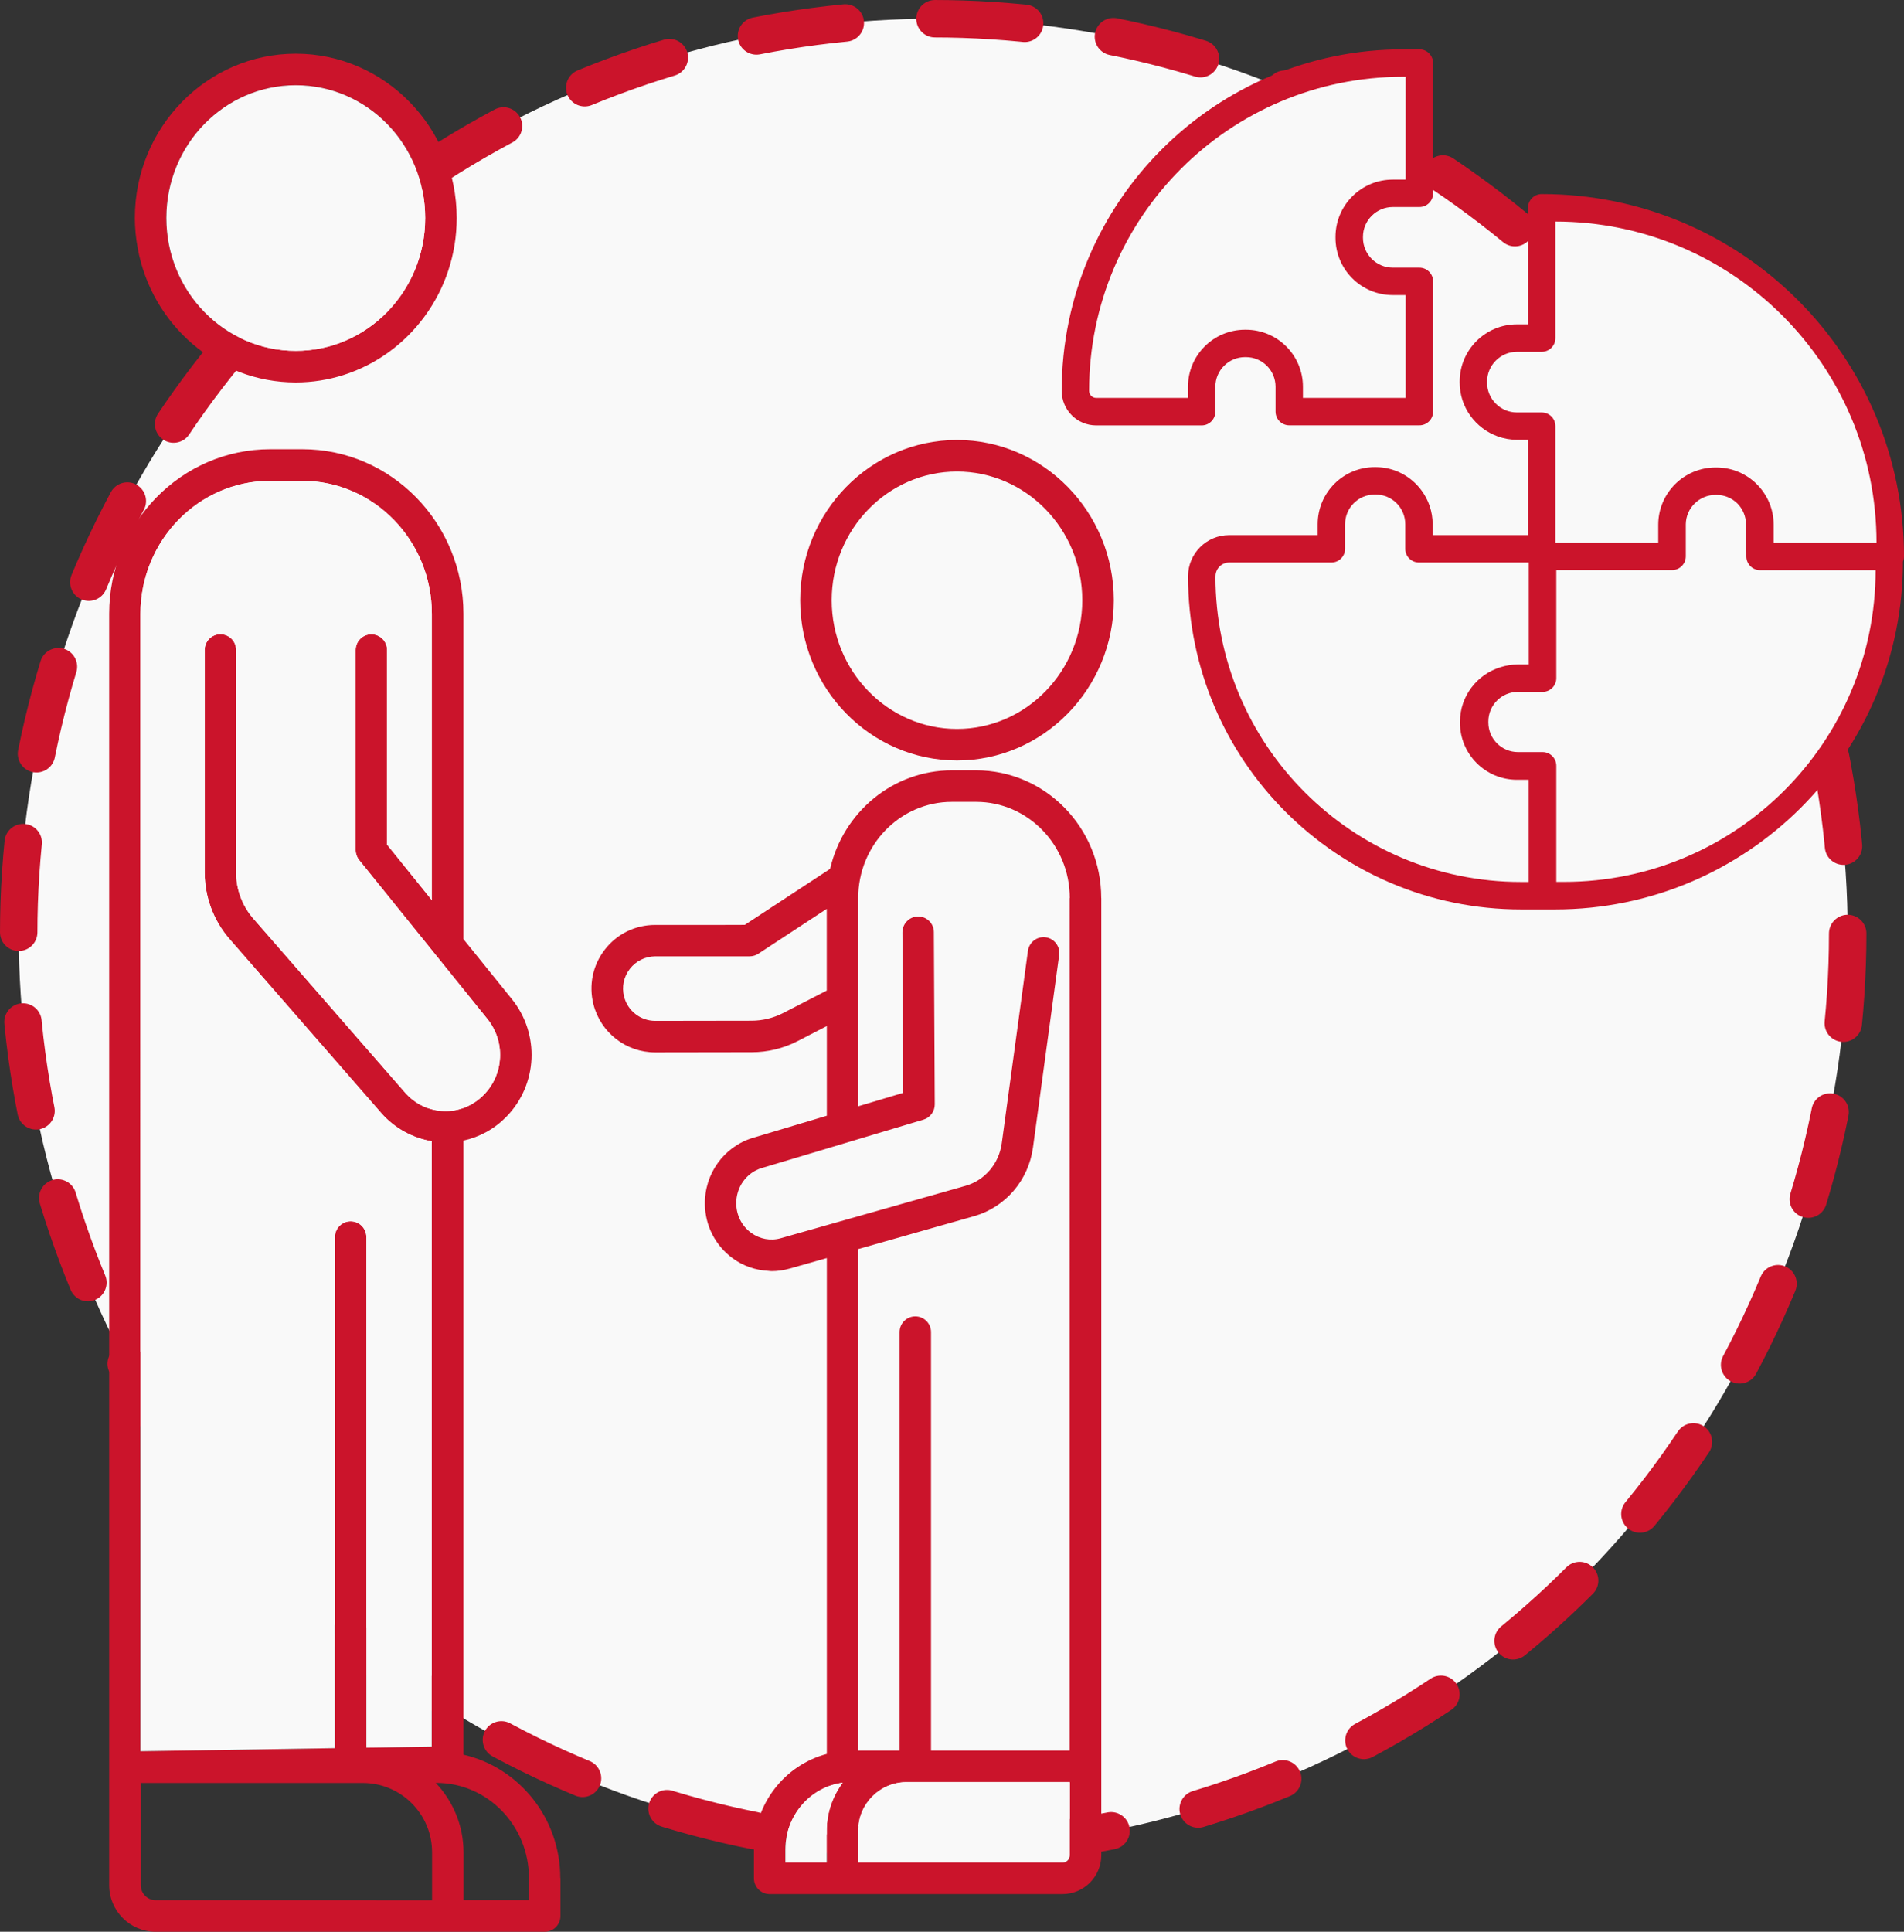 <svg xmlns="http://www.w3.org/2000/svg" id="Capa_1" viewBox="0 0 254.38 258.01"><rect x="0" y="0" width="254.38" height="258.01" fill="#333333" stroke="none"/><defs><style>.cls-1{fill:#cb142b;}.cls-2{fill:none;stroke:#cb142b;stroke-dasharray:0 0 12 12;stroke-linecap:round;stroke-linejoin:round;stroke-width:5px;}.cls-3{fill:#f9f9f9;}</style></defs><g><circle class="cls-3" cx="124.68" cy="124.68" r="122.18"></circle><circle class="cls-2" cx="124.68" cy="124.68" r="122.18"></circle></g><g><path class="cls-1" d="M158.73,76.97h0c0-3.04,2.46-5.5,5.5-5.5h11.82v-1.46c0-4.21,3.41-7.62,7.62-7.62h.12c2.52,0,4.74,1.23,6.13,3.11,.93,1.26,1.49,2.82,1.49,4.51v1.46h12.74v-12.73h-1.48c-.9,0-1.76-.16-2.56-.45-2.96-1.06-5.09-3.88-5.09-7.2v-.12c0-4.23,3.43-7.65,7.65-7.65h1.48v-15.57c0-1.01,.82-1.83,1.83-1.83h.02c26.72,0,48.38,21.66,48.38,48.38h0c0,.25-.05,.48-.14,.7h0c0,25.67-20.81,46.47-46.47,46.47h-.88s-.81,0-.81,0h-2.85c-24.58,0-44.5-19.92-44.5-44.5Z"></path><path class="cls-3" d="M162.39,76.97h0c0,22.55,18.28,40.83,40.83,40.83h1.02v-13.65h-1.56c-4.21,0-7.62-3.41-7.62-7.62v-.12c0-3.45,2.31-6.37,5.46-7.31,.72-.22,1.48-.35,2.27-.35h1.46v-13.62h-14.67c-1.01,0-1.83-.82-1.83-1.83v-3.29c0-2.19-1.77-3.96-3.96-3.96h-.12c-2.19,0-3.96,1.77-3.96,3.96v3.29c0,1.01-.82,1.83-1.83,1.83h-13.65c-1.01,0-1.83,.82-1.83,1.83Z"></path><path class="cls-3" d="M205.98,55.09c1.01,0,1.83,.82,1.83,1.83v15.57h13.74v-2.4c0-4.23,3.43-7.65,7.65-7.65h.12c4.23,0,7.65,3.43,7.65,7.65v2.4h13.74c0-23.69-19.21-42.9-42.9-42.9h0v15.57c0,1.01-.82,1.83-1.83,1.83h-3.31c-2.2,0-3.99,1.79-3.99,3.99v.12c0,2.2,1.79,3.99,3.99,3.99h3.31Z"></path><path class="cls-3" d="M250.58,76.15h0s-15.43,0-15.43,0c-1.01,0-1.83-.82-1.83-1.83v-.59c-.03-.14-.05-.28-.05-.42v-3.29c0-1.07-.43-2.03-1.12-2.75-.72-.72-1.72-1.17-2.82-1.17h-.12c-2.18,0-3.95,1.75-3.98,3.92v3.28s0,.04,0,.07v.94c0,1.01-.82,1.83-1.83,1.83h-15.47v14.44c0,1.01-.82,1.83-1.83,1.83h-3.29c-2.19,0-3.96,1.77-3.96,3.96v.12c0,2.19,1.77,3.96,3.96,3.96h3.29c1.01,0,1.83,.82,1.83,1.83v15.51h1.01c23,0,41.65-18.65,41.65-41.65Z"></path><path class="cls-1" d="M146.46,56.82c-2.55,0-4.61-2.06-4.61-4.61h0c0-25.19,20.42-45.62,45.62-45.62h2.17c1.01,0,1.83,.82,1.83,1.83V25.82c0,1.01-.82,1.83-1.83,1.83h-3.55c-2.2,0-3.99,1.79-3.99,3.99v.12c0,2.2,1.79,3.99,3.99,3.99h3.55c1.01,0,1.83,.82,1.83,1.83v17.4c0,1.01-.82,1.83-1.83,1.83h-17.39c-1.01,0-1.83-.82-1.83-1.83v-3.32c0-2.19-1.77-3.96-3.96-3.96h-.12c-2.19,0-3.96,1.77-3.96,3.96v3.31h0c0,1.03-.82,1.85-1.83,1.85h-14.09Z"></path><path class="cls-3" d="M146.46,53.15h12.26v-1.49c0-4.21,3.41-7.62,7.62-7.62h.12c4.21,0,7.62,3.41,7.62,7.62v1.49h13.72v-13.74h-1.72c-4.23,0-7.65-3.43-7.65-7.65v-.12c0-4.23,3.43-7.65,7.65-7.65h1.72V10.25h-.34c-23.17,0-41.95,18.78-41.95,41.95h0c0,.52,.42,.95,.95,.95Z"></path></g><path class="cls-1" d="M74.88,250.83v5.08c0,1.16-.94,2.1-2.1,2.1H20.8c-3.42,0-6.21-2.78-6.21-6.21V81.97c0-12.11,9.65-21.97,21.51-21.97h4.31c11.86,0,21.51,9.86,21.51,21.97v43.46l6.47,8.01c3.77,4.67,3.46,11.42-.73,15.71-1.6,1.64-3.58,2.72-5.74,3.19v82.02c7.39,1.69,12.94,8.43,12.94,16.48Zm-17.15-3.43c0-5.11-4.15-9.26-9.26-9.26H18.81v13.66c0,1.1,.9,2,2,2H57.73v-6.4Zm0-94.97c-2.6-.42-5.02-1.75-6.79-3.77l-20.26-23.23c-2.15-2.46-3.33-5.63-3.33-8.92v-29.71c0-1.16,.94-2.1,2.1-2.1s2.1,.94,2.1,2.1v29.71c0,2.28,.81,4.46,2.29,6.16l20.26,23.23c1.35,1.55,3.2,2.43,5.22,2.49,2,.07,3.9-.72,5.33-2.18,2.7-2.76,2.9-7.11,.47-10.12l-17.13-21.22c-.3-.37-.47-.84-.47-1.32v-26.74c0-1.16,.94-2.1,2.1-2.1s2.1,.94,2.1,2.1v26l5.98,7.41v-38.24c0-9.79-7.76-17.76-17.31-17.76h-4.31c-9.54,0-17.31,7.97-17.31,17.76V233.9l25.98-.41v-68.27c0-1.16,.94-2.1,2.1-2.1s2.1,.94,2.1,2.1v68.21l8.73-.14v-80.86Zm12.94,98.39c0-6.99-5.54-12.69-12.35-12.69h-.1c2.29,2.42,3.71,5.67,3.71,9.26v6.4h8.73v-2.97ZM18.4,33.13c-.24-1.3-.38-2.64-.38-4.01,0-12.11,9.64-21.95,21.5-21.95s21.5,9.85,21.5,21.95c0,9.84-6.37,18.19-15.12,20.97-2.02,.64-4.16,.99-6.38,.99-10.51,0-19.27-7.75-21.12-17.94Zm3.83-4.01c0,9.78,7.75,17.74,17.29,17.74s17.29-7.96,17.29-17.74-7.75-17.74-17.29-17.74-17.29,7.96-17.29,17.74Zm124.91,90.83v127.84c0,2.86-2.33,5.19-5.19,5.19h-39.12c-1.16,0-2.1-.94-2.1-2.1v-3.82c0-6.16,4.15-11.33,9.74-12.8v-66.23l-4.98,1.41c-.8,.23-1.61,.34-2.41,.34-.15,0-.3-.03-.45-.04-1.7-.09-3.35-.65-4.77-1.7-2.27-1.68-3.62-4.28-3.68-7.14-.09-4.1,2.54-7.76,6.4-8.92l1.37-.41,8.52-2.55v-11.98l-3.88,2c-1.89,.98-4.02,1.5-6.16,1.5,0,0-.01,0-.02,0l-12.86,.02h-.01c-3.9,0-7.28-2.63-8.25-6.41-.65-2.56-.1-5.23,1.52-7.32,1.62-2.09,4.07-3.29,6.71-3.29h8.83s3.16-.01,3.16-.01l11.4-7.48c1.73-7.53,8.36-13.16,16.26-13.16h3.25c9.22,0,16.71,7.65,16.71,17.06Zm-36.68,12.36v-10.92l-9.15,6c-.34,.22-.74,.34-1.15,.34h-12.62c-1.34,.02-2.57,.62-3.39,1.68-.82,1.06-1.1,2.4-.77,3.7,.49,1.91,2.2,3.24,4.17,3.24h0l12.86-.02c1.47,0,2.94-.36,4.25-1.04l5.8-2.99Zm2.13,105.8c-4.32,.56-7.66,4.36-7.66,8.95v1.72h5.53v-4.3c0-2.39,.8-4.59,2.13-6.37Zm30.34-.08h-21.81c-3.56,0-6.45,2.89-6.45,6.45v4.3h27.28c.54,0,.98-.44,.98-.98v-9.76Zm0-118.08c0-7.09-5.61-12.85-12.51-12.85h-3.25c-6.9,0-12.51,5.76-12.51,12.85v27.81l6.02-1.8-.11-21.43c0-1.16,.93-2.11,2.09-2.12h.01c1.16,0,2.1,.94,2.1,2.09l.12,23.01c0,.93-.61,1.76-1.5,2.03l-21.62,6.47c-2.05,.61-3.45,2.58-3.4,4.79,.03,1.55,.75,2.95,1.97,3.85,1.16,.85,2.62,1.12,3.98,.73l24.69-7c2.56-.73,4.46-2.95,4.83-5.67l3.5-25.72c.16-1.15,1.23-1.96,2.37-1.8,1.15,.16,1.96,1.22,1.8,2.37l-3.5,25.72c-.6,4.37-3.68,7.96-7.85,9.15l-15.5,4.4v66.99h5.53v-55.9c0-1.16,.94-2.1,2.1-2.1s2.1,.94,2.1,2.1v55.9h18.52V119.95Zm5.88-39.78c0,11.8-9.4,21.4-20.95,21.4s-20.95-9.6-20.95-21.4,9.4-21.4,20.95-21.4,20.95,9.6,20.95,21.4Zm-4.21,0c0-9.48-7.51-17.19-16.74-17.19s-16.74,7.71-16.74,17.19,7.51,17.19,16.74,17.19,16.74-7.71,16.74-17.19Z"></path><path class="cls-3" d="M57.73,152.44c-2.6-.42-5.02-1.75-6.79-3.77l-20.26-23.23c-2.15-2.46-3.33-5.63-3.33-8.92v-29.71c0-1.16,.94-2.1,2.1-2.1s2.1,.94,2.1,2.1v29.71c0,2.28,.81,4.46,2.29,6.16l20.26,23.23c1.35,1.55,3.2,2.43,5.22,2.49,2,.07,3.9-.72,5.33-2.18,2.7-2.76,2.9-7.11,.47-10.12l-17.13-21.22c-.3-.37-.47-.84-.47-1.32v-26.74c0-1.16,.94-2.1,2.1-2.1s2.1,.94,2.1,2.1v26l5.98,7.41v-38.24c0-9.79-7.76-17.76-17.31-17.76h-4.31c-9.54,0-17.31,7.97-17.31,17.76V233.9l25.98-.41v-68.27c0-1.16,.94-2.1,2.1-2.1s2.1,.94,2.1,2.1v68.21l8.73-.14v-80.86Z"></path><ellipse class="cls-3" cx="39.52" cy="29.12" rx="17.29" ry="17.74"></ellipse><path class="cls-3" d="M112.59,238.11c-4.32,.56-7.66,4.36-7.66,8.95v1.72h5.53v-4.3c0-2.39,.8-4.59,2.13-6.37Z"></path><path class="cls-3" d="M142.93,238.03h-21.81c-3.56,0-6.45,2.89-6.45,6.45v4.3h27.28c.54,0,.98-.44,.98-.98v-9.76Z"></path></svg>